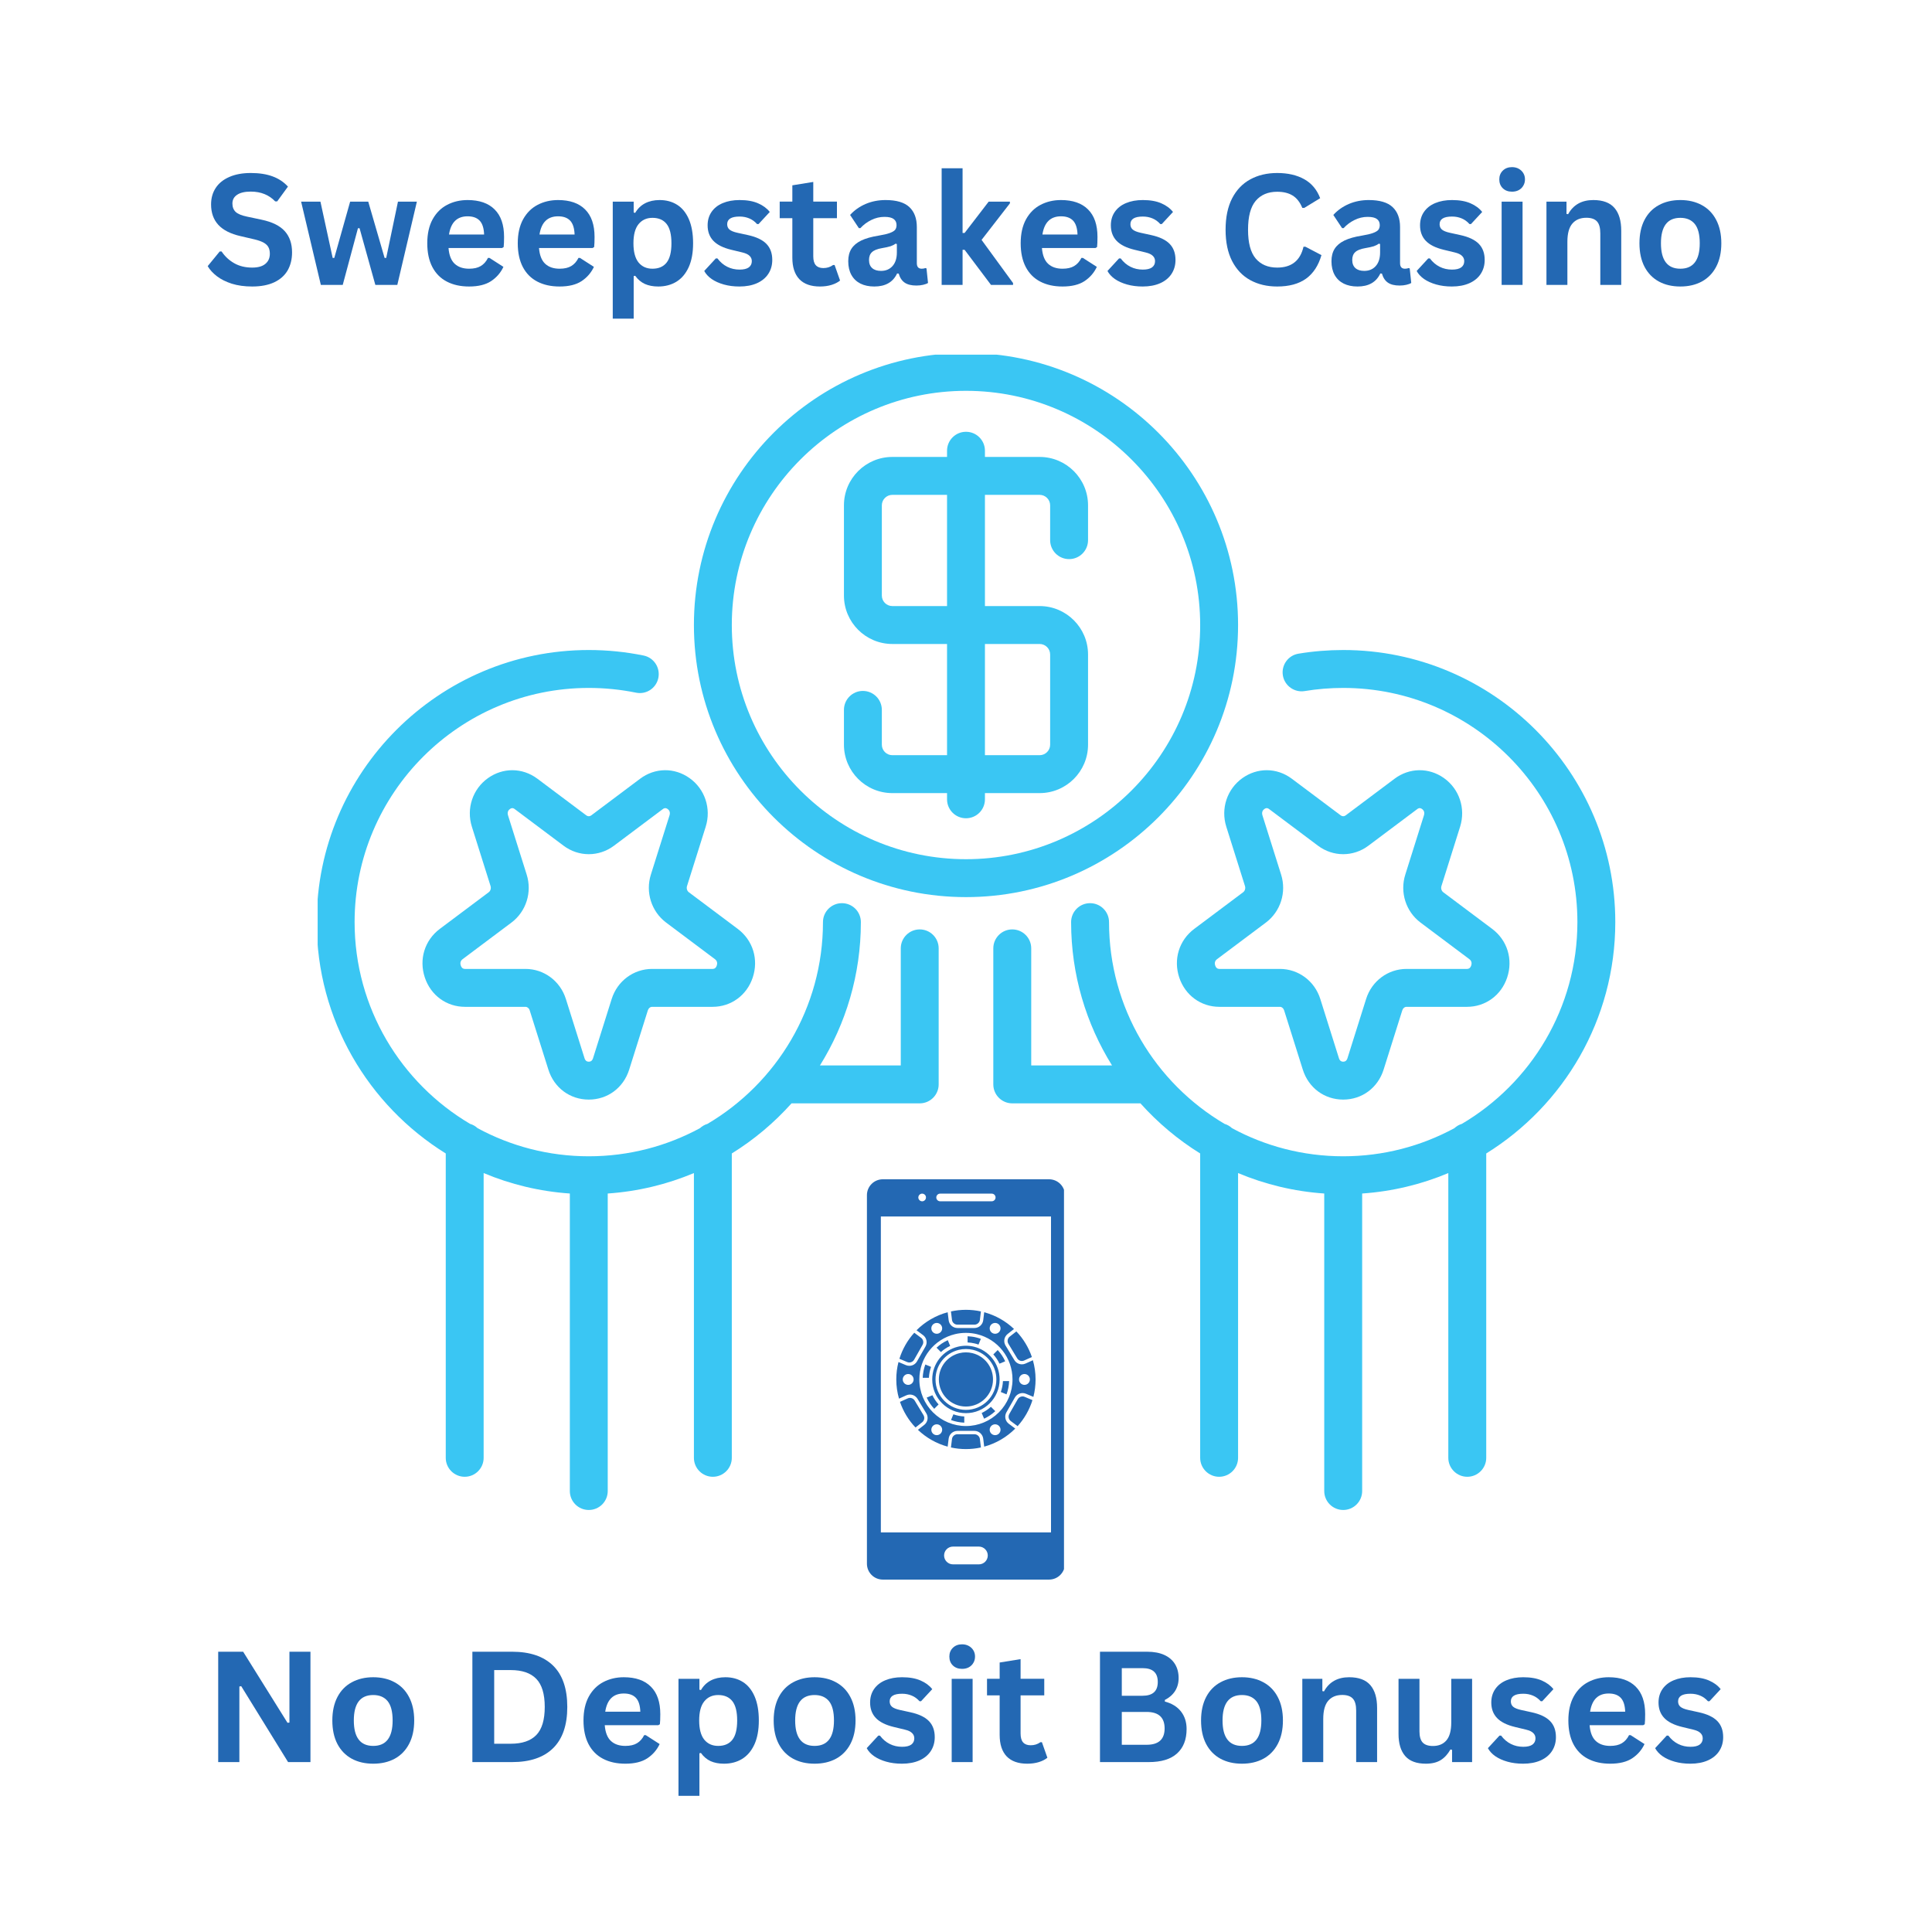 <?xml version="1.0" encoding="UTF-8"?> <svg xmlns="http://www.w3.org/2000/svg" xmlns:xlink="http://www.w3.org/1999/xlink" width="500" zoomAndPan="magnify" viewBox="0 0 375 375" height="500" preserveAspectRatio="xMidYMid meet" version="1.0"><defs><g></g><clipPath id="6e8fa3e743"><path d="M 134.285 68.836 L 240.711 68.836 L 240.711 174.34 L 134.285 174.34 Z M 134.285 68.836 " clip-rule="nonzero"></path></clipPath><clipPath id="8b2b8fadca"><path d="M 61.656 126 L 183 126 L 183 293.086 L 61.656 293.086 Z M 61.656 126 " clip-rule="nonzero"></path></clipPath><clipPath id="d4e0238fe2"><path d="M 192 126 L 313.656 126 L 313.656 293.086 L 192 293.086 Z M 192 126 " clip-rule="nonzero"></path></clipPath><clipPath id="ac36ff0313"><path d="M 168.27 228.898 L 206.52 228.898 L 206.52 306.598 L 168.27 306.598 Z M 168.27 228.898 " clip-rule="nonzero"></path></clipPath></defs><rect x="-37.5" width="450" fill="#ffffff" y="-37.5" height="450" fill-opacity="1"></rect><rect x="-37.5" width="450" fill="#ffffff" y="-37.5" height="450" fill-opacity="1"></rect><path fill="#3ac6f3" d="M 191.176 124.996 L 201.793 124.996 C 202.914 124.996 203.832 125.91 203.832 127.035 L 203.832 144.543 C 203.832 145.668 202.914 146.582 201.793 146.582 L 191.176 146.582 Z M 173.203 117.637 C 172.078 117.637 171.164 116.723 171.164 115.598 L 171.164 98.086 C 171.164 96.965 172.078 96.051 173.203 96.051 L 183.82 96.051 L 183.82 117.637 Z M 173.203 153.941 L 183.82 153.941 L 183.82 155.148 C 183.82 157.18 185.465 158.824 187.5 158.824 C 189.531 158.824 191.176 157.18 191.176 155.148 L 191.176 153.941 L 201.793 153.941 C 206.973 153.941 211.188 149.727 211.188 144.543 L 211.188 127.035 C 211.188 121.852 206.973 117.637 201.793 117.637 L 191.176 117.637 L 191.176 96.051 L 201.793 96.051 C 202.914 96.051 203.832 96.965 203.832 98.086 L 203.832 104.844 C 203.832 106.879 205.477 108.523 207.512 108.523 C 209.543 108.523 211.188 106.879 211.188 104.844 L 211.188 98.086 C 211.188 92.906 206.973 88.691 201.793 88.691 L 191.176 88.691 L 191.176 87.484 C 191.176 85.457 189.531 83.809 187.5 83.809 C 185.465 83.809 183.82 85.457 183.82 87.484 L 183.82 88.691 L 173.203 88.691 C 168.02 88.691 163.809 92.906 163.809 98.086 L 163.809 115.598 C 163.809 120.781 168.02 124.996 173.203 124.996 L 183.82 124.996 L 183.82 146.582 L 173.203 146.582 C 172.078 146.582 171.164 145.668 171.164 144.543 L 171.164 137.789 C 171.164 135.758 169.52 134.109 167.484 134.109 C 165.453 134.109 163.809 135.758 163.809 137.789 L 163.809 144.543 C 163.809 149.727 168.02 153.941 173.203 153.941 " fill-opacity="1" fill-rule="nonzero"></path><g clip-path="url(#6e8fa3e743)"><path fill="#3ac6f3" d="M 187.5 75.859 C 212.562 75.859 232.953 96.25 232.953 121.316 C 232.953 146.379 212.562 166.77 187.5 166.77 C 162.434 166.77 142.043 146.379 142.043 121.316 C 142.043 96.25 162.434 75.859 187.5 75.859 Z M 187.5 174.129 C 216.617 174.129 240.309 150.438 240.309 121.316 C 240.309 92.195 216.617 68.504 187.5 68.504 C 158.379 68.504 134.688 92.195 134.688 121.316 C 134.688 150.438 158.379 174.129 187.5 174.129 " fill-opacity="1" fill-rule="nonzero"></path></g><g clip-path="url(#8b2b8fadca)"><path fill="#3ac6f3" d="M 86.52 223.887 L 86.52 282.965 C 86.52 284.992 88.168 286.641 90.199 286.641 C 92.23 286.641 93.875 284.992 93.875 282.965 L 93.875 227.691 C 99.086 229.879 104.711 231.254 110.605 231.66 L 110.605 289.406 C 110.605 291.441 112.25 293.086 114.281 293.086 C 116.316 293.086 117.961 291.441 117.961 289.406 L 117.961 231.66 C 123.852 231.254 129.48 229.879 134.688 227.691 L 134.688 282.965 C 134.688 284.992 136.332 286.641 138.363 286.641 C 140.398 286.641 142.043 284.992 142.043 282.965 L 142.043 223.887 C 146.359 221.211 150.262 217.926 153.637 214.16 L 178.52 214.16 C 180.551 214.16 182.195 212.512 182.195 210.48 L 182.195 184.074 C 182.195 182.043 180.551 180.398 178.52 180.398 C 176.488 180.398 174.84 182.043 174.84 184.074 L 174.84 206.801 L 159.152 206.801 C 164.184 198.719 167.094 189.184 167.094 178.98 C 167.094 176.949 165.449 175.305 163.414 175.305 C 161.387 175.305 159.738 176.949 159.738 178.98 C 159.738 195.645 150.723 210.227 137.316 218.145 C 136.77 218.305 136.277 218.594 135.863 218.977 C 129.441 222.457 122.09 224.434 114.281 224.434 C 106.477 224.434 99.125 222.457 92.699 218.977 C 92.289 218.594 91.797 218.305 91.246 218.145 C 77.844 210.227 68.828 195.645 68.828 178.98 C 68.828 153.914 89.215 133.527 114.281 133.527 C 117.371 133.527 120.453 133.836 123.445 134.445 C 125.438 134.863 127.383 133.574 127.785 131.582 C 128.191 129.59 126.91 127.645 124.922 127.238 C 121.441 126.527 117.863 126.168 114.281 126.168 C 85.16 126.168 61.469 149.859 61.469 178.98 C 61.469 197.922 71.496 214.566 86.52 223.887 " fill-opacity="1" fill-rule="nonzero"></path></g><g clip-path="url(#d4e0238fe2)"><path fill="#3ac6f3" d="M 253.234 134.137 C 255.684 133.73 258.203 133.527 260.715 133.527 C 285.777 133.527 306.172 153.914 306.172 178.98 C 306.172 195.645 297.156 210.227 283.75 218.141 C 283.199 218.305 282.707 218.594 282.297 218.977 C 275.871 222.457 268.52 224.434 260.715 224.434 C 252.91 224.434 245.559 222.457 239.133 218.977 C 238.723 218.594 238.23 218.305 237.68 218.141 C 224.273 210.227 215.262 195.641 215.262 178.98 C 215.262 176.949 213.613 175.305 211.578 175.305 C 209.551 175.305 207.902 176.949 207.902 178.98 C 207.902 189.184 210.812 198.719 215.844 206.801 L 200.16 206.801 L 200.16 184.074 C 200.16 182.043 198.512 180.398 196.477 180.398 C 194.449 180.398 192.801 182.043 192.801 184.074 L 192.801 210.48 C 192.801 212.512 194.449 214.16 196.477 214.16 L 221.359 214.16 C 224.734 217.926 228.637 221.211 232.953 223.887 L 232.953 282.965 C 232.953 284.992 234.602 286.641 236.633 286.641 C 238.664 286.641 240.309 284.992 240.309 282.965 L 240.309 227.691 C 245.516 229.879 251.145 231.254 257.035 231.66 L 257.035 289.406 C 257.035 291.441 258.684 293.086 260.715 293.086 C 262.746 293.086 264.395 291.441 264.395 289.406 L 264.395 231.66 C 270.285 231.254 275.914 229.879 281.117 227.691 L 281.117 282.965 C 281.117 284.992 282.766 286.641 284.797 286.641 C 286.828 286.641 288.477 284.992 288.477 282.965 L 288.477 223.887 C 303.5 214.566 313.527 197.926 313.527 178.98 C 313.527 149.859 289.836 126.168 260.715 126.168 C 257.801 126.168 254.879 126.406 252.031 126.879 C 250.027 127.207 248.672 129.105 249.004 131.109 C 249.34 133.113 251.25 134.465 253.234 134.137 " fill-opacity="1" fill-rule="nonzero"></path></g><path fill="#3ac6f3" d="M 129.582 157.023 C 129.816 157.191 130.172 157.57 129.957 158.254 L 126.332 169.762 C 125.254 173.191 126.441 176.93 129.293 179.07 L 138.777 186.18 C 139.305 186.574 139.223 187.121 139.125 187.41 C 138.91 188.066 138.453 188.066 138.305 188.066 L 126.578 188.066 C 122.984 188.066 119.832 190.406 118.73 193.891 L 115.109 205.398 C 115.055 205.566 114.898 206.074 114.281 206.074 C 113.668 206.074 113.508 205.566 113.457 205.398 L 109.832 193.891 C 108.734 190.406 105.582 188.066 101.988 188.066 L 90.258 188.066 C 90.109 188.066 89.656 188.066 89.438 187.41 C 89.34 187.121 89.258 186.574 89.785 186.18 L 99.273 179.07 C 102.125 176.93 103.312 173.191 102.23 169.762 L 98.605 158.254 C 98.391 157.57 98.75 157.191 98.984 157.023 C 99.449 156.699 99.758 156.93 99.906 157.043 L 109.395 164.156 C 110.859 165.25 112.57 165.797 114.281 165.797 C 115.996 165.797 117.707 165.25 119.168 164.156 L 128.656 157.043 C 128.809 156.934 129.117 156.703 129.582 157.023 Z M 114.754 158.27 C 114.465 158.488 114.102 158.488 113.809 158.27 L 104.32 151.156 C 102.844 150.051 101.141 149.496 99.438 149.496 C 97.805 149.496 96.168 150.004 94.73 151.023 C 91.742 153.141 90.48 156.938 91.59 160.465 L 95.215 171.973 C 95.355 172.422 95.211 172.922 94.859 173.184 C 94.859 173.184 85.371 180.293 85.371 180.293 C 82.426 182.504 81.281 186.211 82.461 189.738 C 83.609 193.191 86.672 195.426 90.258 195.426 L 101.988 195.426 C 102.352 195.426 102.688 195.695 102.812 196.102 L 106.438 207.605 C 107.551 211.148 110.633 213.43 114.281 213.43 C 117.934 213.43 121.012 211.148 122.125 207.609 L 125.75 196.102 C 125.879 195.695 126.211 195.426 126.578 195.426 L 138.305 195.426 C 141.891 195.426 144.957 193.191 146.105 189.738 C 147.281 186.207 146.141 182.504 143.191 180.293 L 133.703 173.184 C 133.355 172.922 133.207 172.422 133.352 171.973 L 136.977 160.465 C 138.086 156.938 136.824 153.141 133.832 151.023 C 130.895 148.938 127.129 148.992 124.242 151.156 L 114.754 158.27 " fill-opacity="1" fill-rule="nonzero"></path><path fill="#3ac6f3" d="M 245.418 157.023 C 245.883 156.699 246.191 156.934 246.34 157.043 L 255.828 164.156 C 257.289 165.25 259.004 165.797 260.715 165.797 C 262.426 165.797 264.141 165.25 265.598 164.156 L 275.09 157.043 C 275.238 156.934 275.547 156.699 276.012 157.023 C 276.246 157.191 276.605 157.57 276.387 158.254 L 272.766 169.762 C 271.684 173.191 272.875 176.93 275.723 179.07 C 275.723 179.07 285.211 186.18 285.211 186.18 C 285.738 186.578 285.656 187.121 285.559 187.41 C 285.34 188.066 284.887 188.066 284.738 188.066 L 273.012 188.066 C 269.414 188.066 266.262 190.406 265.164 193.891 L 261.543 205.398 C 261.488 205.566 261.328 206.074 260.715 206.074 C 260.102 206.074 259.938 205.566 259.887 205.398 L 256.266 193.891 C 255.168 190.406 252.016 188.066 248.418 188.066 L 236.691 188.066 C 236.543 188.066 236.09 188.066 235.871 187.41 C 235.773 187.121 235.688 186.578 236.219 186.18 L 245.707 179.07 C 248.555 176.93 249.746 173.191 248.664 169.762 L 245.039 158.254 C 244.828 157.57 245.184 157.191 245.418 157.023 Z M 238.023 160.465 L 241.648 171.973 C 241.789 172.422 241.645 172.922 241.293 173.184 L 231.805 180.293 C 228.859 182.5 227.715 186.207 228.891 189.738 C 230.043 193.191 233.102 195.426 236.691 195.426 L 248.418 195.426 C 248.785 195.426 249.121 195.695 249.246 196.102 L 252.871 207.609 C 253.984 211.148 257.062 213.43 260.715 213.43 C 264.363 213.43 267.445 211.148 268.559 207.609 L 272.184 196.102 C 272.309 195.695 272.641 195.426 273.012 195.426 L 284.738 195.426 C 288.324 195.426 291.391 193.191 292.539 189.738 C 293.715 186.207 292.57 182.5 289.625 180.293 L 280.137 173.184 C 279.789 172.922 279.641 172.422 279.785 171.973 L 283.406 160.465 C 284.516 156.934 283.258 153.141 280.266 151.02 C 277.324 148.941 273.562 148.992 270.676 151.156 L 261.188 158.27 C 260.895 158.488 260.535 158.484 260.242 158.27 L 250.75 151.156 C 249.277 150.051 247.574 149.496 245.867 149.496 C 244.234 149.496 242.602 150.004 241.164 151.02 C 238.176 153.141 236.914 156.934 238.023 160.465 " fill-opacity="1" fill-rule="nonzero"></path><path fill="#2368b3" d="M 189.184 260.762 C 189.438 260.82 189.684 260.895 189.926 260.984 L 190.383 259.871 C 190.086 259.762 189.781 259.668 189.469 259.594 C 188.93 259.461 188.371 259.387 187.812 259.367 L 187.812 260.57 C 188.273 260.59 188.738 260.652 189.184 260.762 Z M 194 264.688 L 195.109 264.223 C 194.742 263.422 194.25 262.688 193.652 262.043 L 192.801 262.895 C 193.285 263.426 193.691 264.031 194 264.688 Z M 184.426 261.242 L 183.965 260.129 C 183.152 260.5 182.418 260.996 181.781 261.586 L 182.629 262.434 C 183.16 261.953 183.762 261.551 184.426 261.242 Z M 179.605 264.852 C 179.309 265.664 179.133 266.527 179.098 267.426 L 180.301 267.426 C 180.336 266.688 180.48 265.977 180.719 265.309 Z M 195.367 270.645 C 195.66 269.84 195.836 268.973 195.871 268.074 L 194.672 268.074 C 194.637 268.812 194.492 269.523 194.254 270.188 Z M 191.008 275.367 C 191.809 274.996 192.543 274.5 193.184 273.906 L 192.332 273.059 C 191.805 273.539 191.203 273.945 190.547 274.258 Z M 179.871 271.27 C 180.242 272.074 180.738 272.809 181.332 273.449 L 182.18 272.598 C 181.695 272.066 181.289 271.465 180.98 270.812 Z M 185.051 274.516 C 185.715 274.754 186.422 274.902 187.164 274.934 L 187.164 276.137 C 186.262 276.098 185.398 275.926 184.59 275.629 L 185.051 274.516 " fill-opacity="1" fill-rule="nonzero"></path><path fill="#2368b3" d="M 193.395 267.75 C 193.395 265.012 191.535 262.652 188.883 262.008 C 187.977 261.789 186.996 261.789 186.094 262.008 C 183.438 262.652 181.582 265.012 181.582 267.75 C 181.582 271.008 184.23 273.656 187.484 273.656 C 190.742 273.656 193.395 271.008 193.395 267.75 Z M 194.027 267.75 C 194.027 271.359 191.094 274.293 187.484 274.293 C 183.879 274.293 180.945 271.359 180.945 267.75 C 180.945 264.715 183 262.102 185.945 261.391 C 186.445 261.27 186.961 261.207 187.484 261.207 C 188.012 261.207 188.531 261.27 189.031 261.391 C 191.973 262.102 194.027 264.715 194.027 267.75 Z M 177.43 263.918 L 179.066 261.047 C 179.332 260.578 179.207 259.984 178.777 259.664 L 177.457 258.684 C 176.805 259.406 176.23 260.199 175.742 261.055 C 175.258 261.91 174.863 262.812 174.574 263.738 L 176.09 264.375 C 176.586 264.582 177.16 264.387 177.43 263.918 Z M 198.473 271.043 C 198.098 271.043 197.738 271.238 197.543 271.582 L 195.906 274.453 C 195.641 274.922 195.766 275.516 196.199 275.836 L 197.516 276.816 C 198.168 276.094 198.746 275.297 199.23 274.445 C 199.719 273.59 200.109 272.688 200.398 271.762 L 198.883 271.125 C 198.75 271.07 198.609 271.043 198.473 271.043 Z M 178.992 276.062 C 179.414 275.73 179.523 275.133 179.246 274.672 L 177.535 271.844 C 177.254 271.383 176.672 271.203 176.184 271.426 L 174.684 272.098 C 175 273.02 175.414 273.91 175.922 274.75 C 176.434 275.594 177.027 276.375 177.699 277.074 Z M 195.73 260.828 L 197.438 263.656 C 197.719 264.117 198.297 264.297 198.789 264.074 L 200.289 263.398 C 199.977 262.48 199.559 261.59 199.051 260.75 C 198.543 259.906 197.945 259.125 197.273 258.426 L 195.98 259.438 C 195.559 259.77 195.449 260.367 195.73 260.828 Z M 189.141 278.387 L 185.832 278.387 C 185.297 278.387 184.84 278.789 184.777 279.32 L 184.578 280.953 C 186.473 281.371 188.5 281.371 190.395 280.953 L 190.199 279.32 C 190.133 278.789 189.676 278.387 189.141 278.387 Z M 184.777 256.18 L 184.578 254.547 C 186.473 254.129 188.5 254.129 190.395 254.547 L 190.199 256.18 C 190.133 256.711 189.676 257.113 189.141 257.113 L 185.832 257.113 C 185.297 257.113 184.84 256.711 184.777 256.18 " fill-opacity="1" fill-rule="nonzero"></path><path fill="#2368b3" d="M 192.742 267.75 C 192.742 270.648 190.387 273.008 187.484 273.008 C 184.586 273.008 182.23 270.648 182.23 267.75 C 182.23 265.312 183.883 263.211 186.246 262.641 C 186.648 262.543 187.066 262.492 187.484 262.492 C 187.906 262.492 188.324 262.543 188.73 262.641 C 191.094 263.211 192.742 265.312 192.742 267.75 Z M 196.527 267.75 C 196.527 268.965 196.289 270.121 195.852 271.18 C 195.852 271.184 195.852 271.188 195.844 271.195 C 195.844 271.199 195.844 271.199 195.84 271.203 C 195.387 272.301 194.723 273.293 193.895 274.125 C 193.891 274.129 193.887 274.141 193.879 274.145 C 193.875 274.148 193.867 274.152 193.859 274.156 C 193.035 274.977 192.055 275.641 190.969 276.094 C 190.965 276.094 190.965 276.098 190.961 276.098 C 190.961 276.098 190.957 276.098 190.953 276.098 C 189.883 276.547 188.715 276.793 187.484 276.793 C 186.273 276.793 185.117 276.551 184.059 276.113 C 184.051 276.113 184.047 276.113 184.043 276.109 C 184.039 276.109 184.035 276.105 184.031 276.105 C 182.934 275.648 181.945 274.984 181.113 274.156 C 181.105 274.152 181.098 274.148 181.094 274.145 C 181.09 274.141 181.086 274.129 181.078 274.125 C 180.258 273.301 179.598 272.316 179.141 271.23 C 179.141 271.227 179.141 271.227 179.141 271.227 C 179.137 271.223 179.137 271.219 179.137 271.215 C 178.691 270.148 178.445 268.977 178.445 267.75 C 178.445 263.559 181.285 259.945 185.355 258.961 C 186.039 258.793 186.754 258.711 187.469 258.711 C 187.477 258.711 187.48 258.707 187.484 258.707 C 187.492 258.707 187.5 258.711 187.504 258.711 C 188.219 258.711 188.934 258.793 189.621 258.961 C 193.688 259.945 196.527 263.559 196.527 267.75 Z M 193.152 256.781 C 193.734 256.781 194.203 257.254 194.203 257.832 C 194.203 258.414 193.734 258.883 193.152 258.883 C 192.57 258.883 192.098 258.414 192.098 257.832 C 192.098 257.254 192.57 256.781 193.152 256.781 Z M 193.152 278.562 C 192.57 278.562 192.098 278.094 192.098 277.512 C 192.098 276.934 192.57 276.457 193.152 276.457 C 193.734 276.457 194.203 276.934 194.203 277.512 C 194.203 278.094 193.734 278.562 193.152 278.562 Z M 181.82 278.562 C 181.242 278.562 180.77 278.094 180.77 277.512 C 180.77 276.934 181.242 276.457 181.82 276.457 C 182.402 276.457 182.875 276.934 182.875 277.512 C 182.875 278.094 182.402 278.562 181.82 278.562 Z M 181.82 256.781 C 182.402 256.781 182.875 257.254 182.875 257.832 C 182.875 258.414 182.402 258.883 181.82 258.883 C 181.242 258.883 180.77 258.414 180.77 257.832 C 180.77 257.254 181.242 256.781 181.82 256.781 Z M 198.848 266.695 C 199.426 266.695 199.898 267.168 199.898 267.75 C 199.898 268.328 199.426 268.805 198.848 268.805 C 198.266 268.805 197.793 268.328 197.793 267.75 C 197.793 267.168 198.266 266.695 198.848 266.695 Z M 176.277 268.805 C 175.699 268.805 175.223 268.328 175.223 267.75 C 175.223 267.168 175.699 266.695 176.277 266.695 C 176.859 266.695 177.332 267.168 177.332 267.75 C 177.332 268.328 176.859 268.805 176.277 268.805 Z M 189.141 257.766 L 185.832 257.766 C 184.969 257.766 184.238 257.117 184.133 256.258 L 183.941 254.703 C 181.594 255.34 179.527 256.566 177.898 258.203 L 179.164 259.145 C 179.859 259.66 180.059 260.613 179.629 261.371 L 177.992 264.238 C 177.68 264.789 177.102 265.105 176.504 265.105 C 176.281 265.105 176.055 265.062 175.84 264.973 L 174.395 264.367 C 174.113 265.449 173.969 266.586 173.969 267.75 C 173.969 269.043 174.156 270.289 174.496 271.473 L 175.918 270.832 C 176.707 270.477 177.641 270.77 178.09 271.508 L 179.801 274.336 C 180.25 275.078 180.074 276.039 179.395 276.574 L 178.168 277.531 C 179.773 279.059 181.746 280.195 183.941 280.793 L 184.133 279.242 C 184.238 278.383 184.969 277.734 185.832 277.734 L 189.141 277.734 C 190.004 277.734 190.734 278.383 190.844 279.242 L 191.031 280.793 C 193.344 280.164 195.414 278.938 197.059 277.285 L 195.809 276.355 C 195.117 275.84 194.914 274.883 195.344 274.129 L 196.98 271.262 C 197.41 270.508 198.336 270.191 199.133 270.527 L 200.578 271.133 C 200.855 270.051 201.004 268.918 201.004 267.75 C 201.004 266.461 200.82 265.211 200.484 264.02 L 199.055 264.664 C 198.828 264.77 198.59 264.816 198.355 264.816 C 197.77 264.816 197.203 264.52 196.887 263.992 L 195.172 261.164 C 194.723 260.422 194.898 259.461 195.582 258.926 L 196.82 257.953 C 195.23 256.441 193.262 255.309 191.031 254.703 L 190.844 256.258 C 190.734 257.117 190.004 257.766 189.141 257.766 " fill-opacity="1" fill-rule="nonzero"></path><g clip-path="url(#ac36ff0313)"><path fill="#2368b3" d="M 204 297.445 L 170.973 297.445 L 170.973 236.117 L 204 236.117 Z M 190 303.641 L 184.973 303.641 C 184.02 303.641 183.246 302.867 183.246 301.918 C 183.246 300.965 184.02 300.191 184.973 300.191 L 190 300.191 C 190.953 300.191 191.727 300.965 191.727 301.918 C 191.727 302.867 190.953 303.641 190 303.641 Z M 178.305 232.141 C 178.344 232.051 178.395 231.969 178.469 231.902 C 178.496 231.863 178.543 231.836 178.578 231.809 C 178.617 231.785 178.664 231.762 178.707 231.742 C 178.75 231.727 178.801 231.711 178.848 231.695 C 179.094 231.652 179.344 231.73 179.516 231.902 C 179.582 231.969 179.641 232.051 179.68 232.141 C 179.715 232.238 179.73 232.324 179.73 232.43 C 179.73 232.625 179.656 232.816 179.516 232.949 C 179.379 233.09 179.188 233.172 178.996 233.172 C 178.941 233.172 178.891 233.164 178.848 233.156 C 178.801 233.145 178.75 233.129 178.707 233.113 C 178.664 233.09 178.617 233.07 178.578 233.047 C 178.543 233.016 178.496 232.988 178.469 232.949 C 178.328 232.816 178.246 232.625 178.246 232.43 C 178.246 232.324 178.27 232.238 178.305 232.141 Z M 182.477 231.684 L 192.496 231.684 C 192.906 231.684 193.238 232.016 193.238 232.426 C 193.238 232.836 192.906 233.168 192.496 233.168 L 182.477 233.168 C 182.07 233.168 181.734 232.836 181.734 232.426 C 181.734 232.016 182.07 231.684 182.477 231.684 Z M 203.621 228.898 L 171.352 228.898 C 169.648 228.898 168.27 230.281 168.27 231.984 L 168.27 303.516 C 168.27 305.219 169.648 306.598 171.352 306.598 L 203.621 306.598 C 205.324 306.598 206.703 305.219 206.703 303.516 L 206.703 231.984 C 206.703 230.281 205.324 228.898 203.621 228.898 " fill-opacity="1" fill-rule="nonzero"></path></g><g fill="#2368b3" fill-opacity="1"><g transform="translate(39.454, 55.298)"><g><path d="M 9.5 0.312 C 8.008 0.312 6.688 0.129 5.531 -0.234 C 4.375 -0.609 3.41 -1.094 2.641 -1.688 C 1.867 -2.281 1.273 -2.93 0.859 -3.641 L 3.188 -6.484 L 3.562 -6.484 C 4.207 -5.523 5.023 -4.766 6.016 -4.203 C 7.004 -3.641 8.164 -3.359 9.5 -3.359 C 10.625 -3.359 11.473 -3.598 12.047 -4.078 C 12.629 -4.555 12.922 -5.211 12.922 -6.047 C 12.922 -6.555 12.828 -6.984 12.641 -7.328 C 12.453 -7.672 12.145 -7.961 11.719 -8.203 C 11.289 -8.441 10.707 -8.648 9.969 -8.828 L 7.219 -9.469 C 5.301 -9.906 3.867 -10.633 2.922 -11.656 C 1.984 -12.676 1.516 -14 1.516 -15.625 C 1.516 -16.844 1.816 -17.91 2.422 -18.828 C 3.023 -19.742 3.906 -20.453 5.062 -20.953 C 6.219 -21.461 7.602 -21.719 9.219 -21.719 C 10.863 -21.719 12.273 -21.5 13.453 -21.062 C 14.629 -20.633 15.625 -19.973 16.438 -19.078 L 14.344 -16.203 L 13.969 -16.203 C 13.363 -16.836 12.672 -17.312 11.891 -17.625 C 11.109 -17.945 10.219 -18.109 9.219 -18.109 C 8.051 -18.109 7.164 -17.898 6.562 -17.484 C 5.957 -17.078 5.656 -16.516 5.656 -15.797 C 5.656 -15.117 5.863 -14.578 6.281 -14.172 C 6.707 -13.773 7.445 -13.469 8.5 -13.25 L 11.312 -12.656 C 13.383 -12.219 14.891 -11.473 15.828 -10.422 C 16.766 -9.367 17.234 -8 17.234 -6.312 C 17.234 -4.977 16.945 -3.812 16.375 -2.812 C 15.801 -1.82 14.93 -1.051 13.766 -0.5 C 12.609 0.039 11.188 0.312 9.5 0.312 Z M 9.5 0.312 "></path></g></g><g transform="translate(57.853, 55.298)"><g><path d="M 8.672 0 L 4.422 0 L 0.594 -16.156 L 4.344 -16.156 L 6.719 -5.234 L 7.031 -5.234 L 10.109 -16.156 L 13.625 -16.156 L 16.797 -5.234 L 17.109 -5.234 L 19.391 -16.156 L 23.062 -16.156 L 19.266 0 L 15 0 L 11.938 -11 L 11.625 -11 Z M 8.672 0 "></path></g></g><g transform="translate(81.48, 55.298)"><g><path d="M 15.969 -7.156 L 5.578 -7.156 C 5.691 -5.75 6.094 -4.727 6.781 -4.094 C 7.469 -3.457 8.398 -3.141 9.578 -3.141 C 10.504 -3.141 11.254 -3.312 11.828 -3.656 C 12.41 -4 12.879 -4.523 13.234 -5.234 L 13.531 -5.234 L 16.234 -3.5 C 15.703 -2.363 14.906 -1.441 13.844 -0.734 C 12.781 -0.035 11.359 0.312 9.578 0.312 C 7.91 0.312 6.469 -0.004 5.25 -0.641 C 4.031 -1.273 3.094 -2.219 2.438 -3.469 C 1.781 -4.727 1.453 -6.266 1.453 -8.078 C 1.453 -9.91 1.797 -11.457 2.484 -12.719 C 3.18 -13.977 4.117 -14.914 5.297 -15.531 C 6.484 -16.156 7.812 -16.469 9.281 -16.469 C 11.57 -16.469 13.32 -15.859 14.531 -14.641 C 15.75 -13.43 16.359 -11.656 16.359 -9.312 C 16.359 -8.469 16.332 -7.812 16.281 -7.344 Z M 12.484 -9.781 C 12.441 -11.008 12.156 -11.906 11.625 -12.469 C 11.094 -13.031 10.312 -13.312 9.281 -13.312 C 7.238 -13.312 6.035 -12.133 5.672 -9.781 Z M 12.484 -9.781 "></path></g></g><g transform="translate(99.044, 55.298)"><g><path d="M 15.969 -7.156 L 5.578 -7.156 C 5.691 -5.75 6.094 -4.727 6.781 -4.094 C 7.469 -3.457 8.398 -3.141 9.578 -3.141 C 10.504 -3.141 11.254 -3.312 11.828 -3.656 C 12.41 -4 12.879 -4.523 13.234 -5.234 L 13.531 -5.234 L 16.234 -3.5 C 15.703 -2.363 14.906 -1.441 13.844 -0.734 C 12.781 -0.035 11.359 0.312 9.578 0.312 C 7.91 0.312 6.469 -0.004 5.25 -0.641 C 4.031 -1.273 3.094 -2.219 2.438 -3.469 C 1.781 -4.727 1.453 -6.266 1.453 -8.078 C 1.453 -9.91 1.797 -11.457 2.484 -12.719 C 3.18 -13.977 4.117 -14.914 5.297 -15.531 C 6.484 -16.156 7.812 -16.469 9.281 -16.469 C 11.57 -16.469 13.32 -15.859 14.531 -14.641 C 15.75 -13.43 16.359 -11.656 16.359 -9.312 C 16.359 -8.469 16.332 -7.812 16.281 -7.344 Z M 12.484 -9.781 C 12.441 -11.008 12.156 -11.906 11.625 -12.469 C 11.094 -13.031 10.312 -13.312 9.281 -13.312 C 7.238 -13.312 6.035 -12.133 5.672 -9.781 Z M 12.484 -9.781 "></path></g></g><g transform="translate(116.607, 55.298)"><g><path d="M 2.328 6.547 L 2.328 -16.156 L 6.391 -16.156 L 6.391 -14.047 L 6.688 -13.984 C 7.164 -14.805 7.805 -15.426 8.609 -15.844 C 9.41 -16.258 10.348 -16.469 11.422 -16.469 C 12.723 -16.469 13.859 -16.16 14.828 -15.547 C 15.805 -14.93 16.566 -13.992 17.109 -12.734 C 17.648 -11.484 17.922 -9.93 17.922 -8.078 C 17.922 -6.223 17.633 -4.672 17.062 -3.422 C 16.488 -2.172 15.691 -1.234 14.672 -0.609 C 13.66 0.004 12.488 0.312 11.156 0.312 C 10.156 0.312 9.285 0.145 8.547 -0.188 C 7.816 -0.531 7.195 -1.055 6.688 -1.766 L 6.391 -1.719 L 6.391 6.547 Z M 10.031 -3.141 C 11.238 -3.141 12.156 -3.535 12.781 -4.328 C 13.406 -5.117 13.719 -6.367 13.719 -8.078 C 13.719 -9.785 13.406 -11.035 12.781 -11.828 C 12.156 -12.617 11.238 -13.016 10.031 -13.016 C 8.895 -13.016 7.992 -12.602 7.328 -11.781 C 6.672 -10.969 6.344 -9.734 6.344 -8.078 C 6.344 -6.422 6.672 -5.18 7.328 -4.359 C 7.992 -3.547 8.895 -3.141 10.031 -3.141 Z M 10.031 -3.141 "></path></g></g><g transform="translate(135.958, 55.298)"><g><path d="M 7.562 0.312 C 6.457 0.312 5.445 0.18 4.531 -0.078 C 3.613 -0.336 2.828 -0.691 2.172 -1.141 C 1.523 -1.598 1.047 -2.117 0.734 -2.703 L 2.984 -5.141 L 3.297 -5.141 C 3.836 -4.422 4.473 -3.879 5.203 -3.516 C 5.93 -3.148 6.727 -2.969 7.594 -2.969 C 8.383 -2.969 8.977 -3.109 9.375 -3.391 C 9.77 -3.68 9.969 -4.086 9.969 -4.609 C 9.969 -5.023 9.82 -5.367 9.531 -5.641 C 9.25 -5.922 8.785 -6.141 8.141 -6.297 L 6 -6.812 C 4.406 -7.195 3.238 -7.781 2.5 -8.562 C 1.758 -9.344 1.391 -10.344 1.391 -11.562 C 1.391 -12.562 1.645 -13.43 2.156 -14.172 C 2.676 -14.922 3.398 -15.488 4.328 -15.875 C 5.266 -16.27 6.352 -16.469 7.594 -16.469 C 9.039 -16.469 10.242 -16.254 11.203 -15.828 C 12.16 -15.41 12.91 -14.852 13.453 -14.156 L 11.281 -11.812 L 10.984 -11.812 C 10.535 -12.312 10.031 -12.676 9.469 -12.906 C 8.906 -13.145 8.281 -13.266 7.594 -13.266 C 5.988 -13.266 5.188 -12.77 5.188 -11.781 C 5.188 -11.352 5.332 -11.008 5.625 -10.75 C 5.926 -10.488 6.453 -10.273 7.203 -10.109 L 9.203 -9.672 C 10.836 -9.316 12.035 -8.75 12.797 -7.969 C 13.555 -7.195 13.938 -6.156 13.938 -4.844 C 13.938 -3.82 13.68 -2.922 13.172 -2.141 C 12.66 -1.359 11.926 -0.754 10.969 -0.328 C 10.008 0.098 8.875 0.312 7.562 0.312 Z M 7.562 0.312 "></path></g></g><g transform="translate(150.855, 55.298)"><g><path d="M 11.141 -3.859 L 12.203 -0.844 C 11.766 -0.488 11.211 -0.207 10.547 0 C 9.879 0.207 9.129 0.312 8.297 0.312 C 6.547 0.312 5.211 -0.16 4.297 -1.109 C 3.391 -2.066 2.938 -3.457 2.938 -5.281 L 2.938 -12.953 L 0.484 -12.953 L 0.484 -16.172 L 2.938 -16.172 L 2.938 -19.328 L 7 -19.984 L 7 -16.172 L 11.594 -16.172 L 11.594 -12.953 L 7 -12.953 L 7 -5.562 C 7 -4.758 7.164 -4.176 7.5 -3.812 C 7.832 -3.445 8.316 -3.266 8.953 -3.266 C 9.672 -3.266 10.301 -3.461 10.844 -3.859 Z M 11.141 -3.859 "></path></g></g><g transform="translate(163.409, 55.298)"><g><path d="M 6.297 0.312 C 5.266 0.312 4.367 0.125 3.609 -0.25 C 2.848 -0.633 2.258 -1.195 1.844 -1.938 C 1.438 -2.676 1.234 -3.562 1.234 -4.594 C 1.234 -5.551 1.438 -6.352 1.844 -7 C 2.258 -7.656 2.895 -8.191 3.75 -8.609 C 4.613 -9.023 5.738 -9.344 7.125 -9.562 C 8.082 -9.719 8.812 -9.891 9.312 -10.078 C 9.82 -10.266 10.164 -10.473 10.344 -10.703 C 10.52 -10.941 10.609 -11.242 10.609 -11.609 C 10.609 -12.117 10.426 -12.508 10.062 -12.781 C 9.695 -13.062 9.098 -13.203 8.266 -13.203 C 7.367 -13.203 6.516 -13 5.703 -12.594 C 4.891 -12.195 4.188 -11.672 3.594 -11.016 L 3.297 -11.016 L 1.594 -13.578 C 2.414 -14.484 3.414 -15.191 4.594 -15.703 C 5.781 -16.211 7.07 -16.469 8.469 -16.469 C 10.602 -16.469 12.148 -16.008 13.109 -15.094 C 14.066 -14.188 14.547 -12.898 14.547 -11.234 L 14.547 -4.219 C 14.547 -3.5 14.863 -3.141 15.5 -3.141 C 15.738 -3.141 15.977 -3.18 16.219 -3.266 L 16.422 -3.203 L 16.719 -0.375 C 16.488 -0.227 16.172 -0.109 15.766 -0.016 C 15.367 0.078 14.93 0.125 14.453 0.125 C 13.492 0.125 12.738 -0.062 12.188 -0.438 C 11.645 -0.812 11.258 -1.395 11.031 -2.188 L 10.719 -2.219 C 9.926 -0.531 8.453 0.312 6.297 0.312 Z M 7.594 -2.719 C 8.531 -2.719 9.273 -3.031 9.828 -3.656 C 10.391 -4.289 10.672 -5.172 10.672 -6.297 L 10.672 -7.938 L 10.406 -8 C 10.156 -7.801 9.832 -7.633 9.438 -7.5 C 9.039 -7.375 8.473 -7.25 7.734 -7.125 C 6.859 -6.977 6.227 -6.723 5.844 -6.359 C 5.457 -6.004 5.266 -5.5 5.266 -4.844 C 5.266 -4.156 5.469 -3.629 5.875 -3.266 C 6.281 -2.898 6.852 -2.719 7.594 -2.719 Z M 7.594 -2.719 "></path></g></g><g transform="translate(180.445, 55.298)"><g><path d="M 2.328 0 L 2.328 -22.641 L 6.391 -22.641 L 6.391 -10.078 L 6.781 -10.078 L 11.453 -16.156 L 15.578 -16.156 L 15.578 -15.828 L 10.078 -8.734 L 16.188 -0.359 L 16.188 0 L 11.906 0 L 6.781 -6.812 L 6.391 -6.812 L 6.391 0 Z M 2.328 0 "></path></g></g><g transform="translate(196.661, 55.298)"><g><path d="M 15.969 -7.156 L 5.578 -7.156 C 5.691 -5.75 6.094 -4.727 6.781 -4.094 C 7.469 -3.457 8.398 -3.141 9.578 -3.141 C 10.504 -3.141 11.254 -3.312 11.828 -3.656 C 12.41 -4 12.879 -4.523 13.234 -5.234 L 13.531 -5.234 L 16.234 -3.5 C 15.703 -2.363 14.906 -1.441 13.844 -0.734 C 12.781 -0.035 11.359 0.312 9.578 0.312 C 7.91 0.312 6.469 -0.004 5.25 -0.641 C 4.031 -1.273 3.094 -2.219 2.438 -3.469 C 1.781 -4.727 1.453 -6.266 1.453 -8.078 C 1.453 -9.91 1.797 -11.457 2.484 -12.719 C 3.18 -13.977 4.117 -14.914 5.297 -15.531 C 6.484 -16.156 7.812 -16.469 9.281 -16.469 C 11.57 -16.469 13.32 -15.859 14.531 -14.641 C 15.75 -13.43 16.359 -11.656 16.359 -9.312 C 16.359 -8.469 16.332 -7.812 16.281 -7.344 Z M 12.484 -9.781 C 12.441 -11.008 12.156 -11.906 11.625 -12.469 C 11.094 -13.031 10.312 -13.312 9.281 -13.312 C 7.238 -13.312 6.035 -12.133 5.672 -9.781 Z M 12.484 -9.781 "></path></g></g><g transform="translate(214.225, 55.298)"><g><path d="M 7.562 0.312 C 6.457 0.312 5.445 0.18 4.531 -0.078 C 3.613 -0.336 2.828 -0.691 2.172 -1.141 C 1.523 -1.598 1.047 -2.117 0.734 -2.703 L 2.984 -5.141 L 3.297 -5.141 C 3.836 -4.422 4.473 -3.879 5.203 -3.516 C 5.93 -3.148 6.727 -2.969 7.594 -2.969 C 8.383 -2.969 8.977 -3.109 9.375 -3.391 C 9.77 -3.68 9.969 -4.086 9.969 -4.609 C 9.969 -5.023 9.82 -5.367 9.531 -5.641 C 9.25 -5.922 8.785 -6.141 8.141 -6.297 L 6 -6.812 C 4.406 -7.195 3.238 -7.781 2.5 -8.562 C 1.758 -9.344 1.391 -10.344 1.391 -11.562 C 1.391 -12.562 1.645 -13.43 2.156 -14.172 C 2.676 -14.922 3.398 -15.488 4.328 -15.875 C 5.266 -16.27 6.352 -16.469 7.594 -16.469 C 9.039 -16.469 10.242 -16.254 11.203 -15.828 C 12.16 -15.41 12.91 -14.852 13.453 -14.156 L 11.281 -11.812 L 10.984 -11.812 C 10.535 -12.312 10.031 -12.676 9.469 -12.906 C 8.906 -13.145 8.281 -13.266 7.594 -13.266 C 5.988 -13.266 5.188 -12.77 5.188 -11.781 C 5.188 -11.352 5.332 -11.008 5.625 -10.75 C 5.926 -10.488 6.453 -10.273 7.203 -10.109 L 9.203 -9.672 C 10.836 -9.316 12.035 -8.75 12.797 -7.969 C 13.555 -7.195 13.938 -6.156 13.938 -4.844 C 13.938 -3.82 13.68 -2.922 13.172 -2.141 C 12.66 -1.359 11.926 -0.754 10.969 -0.328 C 10.008 0.098 8.875 0.312 7.562 0.312 Z M 7.562 0.312 "></path></g></g><g transform="translate(229.122, 55.298)"><g></g></g><g transform="translate(236.197, 55.298)"><g><path d="M 11.703 0.312 C 9.734 0.312 7.992 -0.098 6.484 -0.922 C 4.984 -1.742 3.805 -2.977 2.953 -4.625 C 2.109 -6.27 1.688 -8.297 1.688 -10.703 C 1.688 -13.117 2.109 -15.148 2.953 -16.797 C 3.805 -18.441 4.984 -19.672 6.484 -20.484 C 7.992 -21.305 9.734 -21.719 11.703 -21.719 C 13.766 -21.719 15.516 -21.316 16.953 -20.516 C 18.391 -19.711 19.422 -18.484 20.047 -16.828 L 16.953 -14.938 L 16.578 -14.953 C 16.117 -16.066 15.492 -16.863 14.703 -17.344 C 13.922 -17.832 12.922 -18.078 11.703 -18.078 C 9.922 -18.078 8.531 -17.488 7.531 -16.312 C 6.539 -15.133 6.047 -13.266 6.047 -10.703 C 6.047 -8.16 6.539 -6.301 7.531 -5.125 C 8.531 -3.945 9.922 -3.359 11.703 -3.359 C 14.484 -3.359 16.188 -4.707 16.812 -7.406 L 17.188 -7.406 L 20.297 -5.781 C 19.711 -3.75 18.711 -2.223 17.297 -1.203 C 15.879 -0.191 14.016 0.312 11.703 0.312 Z M 11.703 0.312 "></path></g></g><g transform="translate(257.203, 55.298)"><g><path d="M 6.297 0.312 C 5.266 0.312 4.367 0.125 3.609 -0.25 C 2.848 -0.633 2.258 -1.195 1.844 -1.938 C 1.438 -2.676 1.234 -3.562 1.234 -4.594 C 1.234 -5.551 1.438 -6.352 1.844 -7 C 2.258 -7.656 2.895 -8.191 3.75 -8.609 C 4.613 -9.023 5.738 -9.344 7.125 -9.562 C 8.082 -9.719 8.812 -9.891 9.312 -10.078 C 9.82 -10.266 10.164 -10.473 10.344 -10.703 C 10.52 -10.941 10.609 -11.242 10.609 -11.609 C 10.609 -12.117 10.426 -12.508 10.062 -12.781 C 9.695 -13.062 9.098 -13.203 8.266 -13.203 C 7.367 -13.203 6.516 -13 5.703 -12.594 C 4.891 -12.195 4.188 -11.672 3.594 -11.016 L 3.297 -11.016 L 1.594 -13.578 C 2.414 -14.484 3.414 -15.191 4.594 -15.703 C 5.781 -16.211 7.07 -16.469 8.469 -16.469 C 10.602 -16.469 12.148 -16.008 13.109 -15.094 C 14.066 -14.188 14.547 -12.898 14.547 -11.234 L 14.547 -4.219 C 14.547 -3.5 14.863 -3.141 15.5 -3.141 C 15.738 -3.141 15.977 -3.18 16.219 -3.266 L 16.422 -3.203 L 16.719 -0.375 C 16.488 -0.227 16.172 -0.109 15.766 -0.016 C 15.367 0.078 14.93 0.125 14.453 0.125 C 13.492 0.125 12.738 -0.062 12.188 -0.438 C 11.645 -0.812 11.258 -1.395 11.031 -2.188 L 10.719 -2.219 C 9.926 -0.531 8.453 0.312 6.297 0.312 Z M 7.594 -2.719 C 8.531 -2.719 9.273 -3.031 9.828 -3.656 C 10.391 -4.289 10.672 -5.172 10.672 -6.297 L 10.672 -7.938 L 10.406 -8 C 10.156 -7.801 9.832 -7.633 9.438 -7.5 C 9.039 -7.375 8.473 -7.25 7.734 -7.125 C 6.859 -6.977 6.227 -6.723 5.844 -6.359 C 5.457 -6.004 5.266 -5.5 5.266 -4.844 C 5.266 -4.156 5.469 -3.629 5.875 -3.266 C 6.281 -2.898 6.852 -2.719 7.594 -2.719 Z M 7.594 -2.719 "></path></g></g><g transform="translate(274.239, 55.298)"><g><path d="M 7.562 0.312 C 6.457 0.312 5.445 0.18 4.531 -0.078 C 3.613 -0.336 2.828 -0.691 2.172 -1.141 C 1.523 -1.598 1.047 -2.117 0.734 -2.703 L 2.984 -5.141 L 3.297 -5.141 C 3.836 -4.422 4.473 -3.879 5.203 -3.516 C 5.93 -3.148 6.727 -2.969 7.594 -2.969 C 8.383 -2.969 8.977 -3.109 9.375 -3.391 C 9.77 -3.68 9.969 -4.086 9.969 -4.609 C 9.969 -5.023 9.82 -5.367 9.531 -5.641 C 9.25 -5.922 8.785 -6.141 8.141 -6.297 L 6 -6.812 C 4.406 -7.195 3.238 -7.781 2.5 -8.562 C 1.758 -9.344 1.391 -10.344 1.391 -11.562 C 1.391 -12.562 1.645 -13.43 2.156 -14.172 C 2.676 -14.922 3.398 -15.488 4.328 -15.875 C 5.266 -16.27 6.352 -16.469 7.594 -16.469 C 9.039 -16.469 10.242 -16.254 11.203 -15.828 C 12.16 -15.41 12.91 -14.852 13.453 -14.156 L 11.281 -11.812 L 10.984 -11.812 C 10.535 -12.312 10.031 -12.676 9.469 -12.906 C 8.906 -13.145 8.281 -13.266 7.594 -13.266 C 5.988 -13.266 5.188 -12.77 5.188 -11.781 C 5.188 -11.352 5.332 -11.008 5.625 -10.75 C 5.926 -10.488 6.453 -10.273 7.203 -10.109 L 9.203 -9.672 C 10.836 -9.316 12.035 -8.75 12.797 -7.969 C 13.555 -7.195 13.938 -6.156 13.938 -4.844 C 13.938 -3.82 13.68 -2.922 13.172 -2.141 C 12.66 -1.359 11.926 -0.754 10.969 -0.328 C 10.008 0.098 8.875 0.312 7.562 0.312 Z M 7.562 0.312 "></path></g></g><g transform="translate(289.137, 55.298)"><g><path d="M 4.344 -18.094 C 3.613 -18.094 3.02 -18.312 2.562 -18.75 C 2.102 -19.195 1.875 -19.773 1.875 -20.484 C 1.875 -21.172 2.102 -21.738 2.562 -22.188 C 3.02 -22.633 3.613 -22.859 4.344 -22.859 C 4.832 -22.859 5.266 -22.754 5.641 -22.547 C 6.023 -22.336 6.32 -22.055 6.531 -21.703 C 6.75 -21.348 6.859 -20.941 6.859 -20.484 C 6.859 -20.023 6.75 -19.613 6.531 -19.25 C 6.32 -18.883 6.023 -18.598 5.641 -18.391 C 5.266 -18.191 4.832 -18.094 4.344 -18.094 Z M 2.328 0 L 2.328 -16.156 L 6.391 -16.156 L 6.391 0 Z M 2.328 0 "></path></g></g><g transform="translate(297.838, 55.298)"><g><path d="M 2.328 0 L 2.328 -16.156 L 6.219 -16.156 L 6.219 -13.781 L 6.531 -13.719 C 7.539 -15.551 9.172 -16.469 11.422 -16.469 C 13.285 -16.469 14.656 -15.957 15.531 -14.938 C 16.406 -13.926 16.844 -12.445 16.844 -10.5 L 16.844 0 L 12.781 0 L 12.781 -10 C 12.781 -11.07 12.566 -11.844 12.141 -12.312 C 11.711 -12.789 11.023 -13.031 10.078 -13.031 C 8.91 -13.031 8.004 -12.656 7.359 -11.906 C 6.711 -11.156 6.391 -9.973 6.391 -8.359 L 6.391 0 Z M 2.328 0 "></path></g></g><g transform="translate(316.764, 55.298)"><g><path d="M 9.391 0.312 C 7.805 0.312 6.414 -0.008 5.219 -0.656 C 4.02 -1.312 3.094 -2.266 2.438 -3.516 C 1.781 -4.773 1.453 -6.297 1.453 -8.078 C 1.453 -9.848 1.781 -11.363 2.438 -12.625 C 3.094 -13.883 4.02 -14.836 5.219 -15.484 C 6.414 -16.141 7.805 -16.469 9.391 -16.469 C 10.973 -16.469 12.363 -16.141 13.562 -15.484 C 14.758 -14.836 15.688 -13.883 16.344 -12.625 C 17.008 -11.363 17.344 -9.848 17.344 -8.078 C 17.344 -6.297 17.008 -4.773 16.344 -3.516 C 15.688 -2.266 14.758 -1.312 13.562 -0.656 C 12.363 -0.008 10.973 0.312 9.391 0.312 Z M 9.391 -3.141 C 11.898 -3.141 13.156 -4.785 13.156 -8.078 C 13.156 -9.785 12.832 -11.035 12.188 -11.828 C 11.539 -12.617 10.609 -13.016 9.391 -13.016 C 6.879 -13.016 5.625 -11.367 5.625 -8.078 C 5.625 -4.785 6.879 -3.141 9.391 -3.141 Z M 9.391 -3.141 "></path></g></g></g><g fill="#2368b3" fill-opacity="1"><g transform="translate(39.571, 342.02)"><g><path d="M 6.891 0 L 2.781 0 L 2.781 -21.422 L 7.625 -21.422 L 16.234 -7.625 L 16.609 -7.672 L 16.609 -21.422 L 20.688 -21.422 L 20.688 0 L 16.344 0 L 7.25 -14.734 L 6.891 -14.672 Z M 6.891 0 "></path></g></g><g transform="translate(63.053, 342.02)"><g><path d="M 9.391 0.312 C 7.805 0.312 6.414 -0.008 5.219 -0.656 C 4.02 -1.312 3.094 -2.266 2.438 -3.516 C 1.781 -4.773 1.453 -6.297 1.453 -8.078 C 1.453 -9.848 1.781 -11.363 2.438 -12.625 C 3.094 -13.883 4.02 -14.836 5.219 -15.484 C 6.414 -16.141 7.805 -16.469 9.391 -16.469 C 10.973 -16.469 12.363 -16.141 13.562 -15.484 C 14.758 -14.836 15.688 -13.883 16.344 -12.625 C 17.008 -11.363 17.344 -9.848 17.344 -8.078 C 17.344 -6.297 17.008 -4.773 16.344 -3.516 C 15.688 -2.266 14.758 -1.312 13.562 -0.656 C 12.363 -0.008 10.973 0.312 9.391 0.312 Z M 9.391 -3.141 C 11.898 -3.141 13.156 -4.785 13.156 -8.078 C 13.156 -9.785 12.832 -11.035 12.188 -11.828 C 11.539 -12.617 10.609 -13.016 9.391 -13.016 C 6.879 -13.016 5.625 -11.367 5.625 -8.078 C 5.625 -4.785 6.879 -3.141 9.391 -3.141 Z M 9.391 -3.141 "></path></g></g><g transform="translate(81.832, 342.02)"><g></g></g><g transform="translate(88.907, 342.02)"><g><path d="M 10.484 -21.422 C 13.961 -21.422 16.617 -20.52 18.453 -18.719 C 20.285 -16.926 21.203 -14.254 21.203 -10.703 C 21.203 -7.172 20.285 -4.504 18.453 -2.703 C 16.617 -0.898 13.961 0 10.484 0 L 2.781 0 L 2.781 -21.422 Z M 10.234 -3.562 C 12.441 -3.562 14.094 -4.125 15.188 -5.25 C 16.281 -6.375 16.828 -8.191 16.828 -10.703 C 16.828 -13.211 16.281 -15.031 15.188 -16.156 C 14.094 -17.289 12.441 -17.859 10.234 -17.859 L 7.016 -17.859 L 7.016 -3.562 Z M 10.234 -3.562 "></path></g></g><g transform="translate(111.803, 342.02)"><g><path d="M 15.969 -7.156 L 5.578 -7.156 C 5.691 -5.75 6.094 -4.727 6.781 -4.094 C 7.469 -3.457 8.398 -3.141 9.578 -3.141 C 10.504 -3.141 11.254 -3.312 11.828 -3.656 C 12.41 -4 12.879 -4.523 13.234 -5.234 L 13.531 -5.234 L 16.234 -3.5 C 15.703 -2.363 14.906 -1.441 13.844 -0.734 C 12.781 -0.035 11.359 0.312 9.578 0.312 C 7.91 0.312 6.469 -0.004 5.25 -0.641 C 4.031 -1.273 3.094 -2.219 2.438 -3.469 C 1.781 -4.727 1.453 -6.266 1.453 -8.078 C 1.453 -9.91 1.797 -11.457 2.484 -12.719 C 3.18 -13.977 4.117 -14.914 5.297 -15.531 C 6.484 -16.156 7.812 -16.469 9.281 -16.469 C 11.57 -16.469 13.32 -15.859 14.531 -14.641 C 15.75 -13.43 16.359 -11.656 16.359 -9.312 C 16.359 -8.469 16.332 -7.812 16.281 -7.344 Z M 12.484 -9.781 C 12.441 -11.008 12.156 -11.906 11.625 -12.469 C 11.094 -13.031 10.312 -13.312 9.281 -13.312 C 7.238 -13.312 6.035 -12.133 5.672 -9.781 Z M 12.484 -9.781 "></path></g></g><g transform="translate(129.366, 342.02)"><g><path d="M 2.328 6.547 L 2.328 -16.156 L 6.391 -16.156 L 6.391 -14.047 L 6.688 -13.984 C 7.164 -14.805 7.805 -15.426 8.609 -15.844 C 9.41 -16.258 10.348 -16.469 11.422 -16.469 C 12.723 -16.469 13.859 -16.16 14.828 -15.547 C 15.805 -14.93 16.566 -13.992 17.109 -12.734 C 17.648 -11.484 17.922 -9.93 17.922 -8.078 C 17.922 -6.223 17.633 -4.672 17.062 -3.422 C 16.488 -2.172 15.691 -1.234 14.672 -0.609 C 13.66 0.004 12.488 0.312 11.156 0.312 C 10.156 0.312 9.285 0.145 8.547 -0.188 C 7.816 -0.531 7.195 -1.055 6.688 -1.766 L 6.391 -1.719 L 6.391 6.547 Z M 10.031 -3.141 C 11.238 -3.141 12.156 -3.535 12.781 -4.328 C 13.406 -5.117 13.719 -6.367 13.719 -8.078 C 13.719 -9.785 13.406 -11.035 12.781 -11.828 C 12.156 -12.617 11.238 -13.016 10.031 -13.016 C 8.895 -13.016 7.992 -12.602 7.328 -11.781 C 6.672 -10.969 6.344 -9.734 6.344 -8.078 C 6.344 -6.422 6.672 -5.18 7.328 -4.359 C 7.992 -3.547 8.895 -3.141 10.031 -3.141 Z M 10.031 -3.141 "></path></g></g><g transform="translate(148.717, 342.02)"><g><path d="M 9.391 0.312 C 7.805 0.312 6.414 -0.008 5.219 -0.656 C 4.02 -1.312 3.094 -2.266 2.438 -3.516 C 1.781 -4.773 1.453 -6.297 1.453 -8.078 C 1.453 -9.848 1.781 -11.363 2.438 -12.625 C 3.094 -13.883 4.02 -14.836 5.219 -15.484 C 6.414 -16.141 7.805 -16.469 9.391 -16.469 C 10.973 -16.469 12.363 -16.141 13.562 -15.484 C 14.758 -14.836 15.688 -13.883 16.344 -12.625 C 17.008 -11.363 17.344 -9.848 17.344 -8.078 C 17.344 -6.297 17.008 -4.773 16.344 -3.516 C 15.688 -2.266 14.758 -1.312 13.562 -0.656 C 12.363 -0.008 10.973 0.312 9.391 0.312 Z M 9.391 -3.141 C 11.898 -3.141 13.156 -4.785 13.156 -8.078 C 13.156 -9.785 12.832 -11.035 12.188 -11.828 C 11.539 -12.617 10.609 -13.016 9.391 -13.016 C 6.879 -13.016 5.625 -11.367 5.625 -8.078 C 5.625 -4.785 6.879 -3.141 9.391 -3.141 Z M 9.391 -3.141 "></path></g></g><g transform="translate(167.496, 342.02)"><g><path d="M 7.562 0.312 C 6.457 0.312 5.445 0.18 4.531 -0.078 C 3.613 -0.336 2.828 -0.691 2.172 -1.141 C 1.523 -1.598 1.047 -2.117 0.734 -2.703 L 2.984 -5.141 L 3.297 -5.141 C 3.836 -4.422 4.473 -3.879 5.203 -3.516 C 5.93 -3.148 6.727 -2.969 7.594 -2.969 C 8.383 -2.969 8.977 -3.109 9.375 -3.391 C 9.77 -3.68 9.969 -4.086 9.969 -4.609 C 9.969 -5.023 9.82 -5.367 9.531 -5.641 C 9.25 -5.922 8.785 -6.141 8.141 -6.297 L 6 -6.812 C 4.406 -7.195 3.238 -7.781 2.5 -8.562 C 1.758 -9.344 1.391 -10.344 1.391 -11.562 C 1.391 -12.562 1.645 -13.43 2.156 -14.172 C 2.676 -14.922 3.398 -15.488 4.328 -15.875 C 5.266 -16.27 6.352 -16.469 7.594 -16.469 C 9.039 -16.469 10.242 -16.254 11.203 -15.828 C 12.16 -15.41 12.91 -14.852 13.453 -14.156 L 11.281 -11.812 L 10.984 -11.812 C 10.535 -12.312 10.031 -12.676 9.469 -12.906 C 8.906 -13.145 8.281 -13.266 7.594 -13.266 C 5.988 -13.266 5.188 -12.77 5.188 -11.781 C 5.188 -11.352 5.332 -11.008 5.625 -10.75 C 5.926 -10.488 6.453 -10.273 7.203 -10.109 L 9.203 -9.672 C 10.836 -9.316 12.035 -8.75 12.797 -7.969 C 13.555 -7.195 13.938 -6.156 13.938 -4.844 C 13.938 -3.82 13.68 -2.922 13.172 -2.141 C 12.66 -1.359 11.926 -0.754 10.969 -0.328 C 10.008 0.098 8.875 0.312 7.562 0.312 Z M 7.562 0.312 "></path></g></g><g transform="translate(182.394, 342.02)"><g><path d="M 4.344 -18.094 C 3.613 -18.094 3.02 -18.312 2.562 -18.75 C 2.102 -19.195 1.875 -19.773 1.875 -20.484 C 1.875 -21.172 2.102 -21.738 2.562 -22.188 C 3.02 -22.633 3.613 -22.859 4.344 -22.859 C 4.832 -22.859 5.266 -22.754 5.641 -22.547 C 6.023 -22.336 6.32 -22.055 6.531 -21.703 C 6.75 -21.348 6.859 -20.941 6.859 -20.484 C 6.859 -20.023 6.75 -19.613 6.531 -19.25 C 6.32 -18.883 6.023 -18.598 5.641 -18.391 C 5.266 -18.191 4.832 -18.094 4.344 -18.094 Z M 2.328 0 L 2.328 -16.156 L 6.391 -16.156 L 6.391 0 Z M 2.328 0 "></path></g></g><g transform="translate(191.095, 342.02)"><g><path d="M 11.141 -3.859 L 12.203 -0.844 C 11.766 -0.488 11.211 -0.207 10.547 0 C 9.879 0.207 9.129 0.312 8.297 0.312 C 6.547 0.312 5.211 -0.16 4.297 -1.109 C 3.391 -2.066 2.938 -3.457 2.938 -5.281 L 2.938 -12.953 L 0.484 -12.953 L 0.484 -16.172 L 2.938 -16.172 L 2.938 -19.328 L 7 -19.984 L 7 -16.172 L 11.594 -16.172 L 11.594 -12.953 L 7 -12.953 L 7 -5.562 C 7 -4.758 7.164 -4.176 7.5 -3.812 C 7.832 -3.445 8.316 -3.266 8.953 -3.266 C 9.672 -3.266 10.301 -3.461 10.844 -3.859 Z M 11.141 -3.859 "></path></g></g><g transform="translate(203.648, 342.02)"><g></g></g><g transform="translate(210.724, 342.02)"><g><path d="M 2.781 0 L 2.781 -21.422 L 11.922 -21.422 C 13.242 -21.422 14.359 -21.211 15.266 -20.797 C 16.18 -20.379 16.875 -19.785 17.344 -19.016 C 17.812 -18.254 18.047 -17.348 18.047 -16.297 C 18.047 -15.359 17.816 -14.523 17.359 -13.797 C 16.898 -13.078 16.238 -12.5 15.375 -12.062 L 15.375 -11.75 C 16.727 -11.395 17.77 -10.754 18.5 -9.828 C 19.227 -8.898 19.594 -7.766 19.594 -6.422 C 19.594 -4.367 18.973 -2.785 17.734 -1.672 C 16.504 -0.555 14.676 0 12.25 0 Z M 11.047 -12.875 C 13.016 -12.875 14 -13.766 14 -15.547 C 14 -16.453 13.754 -17.125 13.266 -17.562 C 12.785 -18.008 12.047 -18.234 11.047 -18.234 L 7.016 -18.234 L 7.016 -12.875 Z M 11.828 -3.359 C 14.16 -3.359 15.328 -4.414 15.328 -6.531 C 15.328 -8.664 14.16 -9.734 11.828 -9.734 L 7.016 -9.734 L 7.016 -3.359 Z M 11.828 -3.359 "></path></g></g><g transform="translate(231.671, 342.02)"><g><path d="M 9.391 0.312 C 7.805 0.312 6.414 -0.008 5.219 -0.656 C 4.02 -1.312 3.094 -2.266 2.438 -3.516 C 1.781 -4.773 1.453 -6.297 1.453 -8.078 C 1.453 -9.848 1.781 -11.363 2.438 -12.625 C 3.094 -13.883 4.02 -14.836 5.219 -15.484 C 6.414 -16.141 7.805 -16.469 9.391 -16.469 C 10.973 -16.469 12.363 -16.141 13.562 -15.484 C 14.758 -14.836 15.688 -13.883 16.344 -12.625 C 17.008 -11.363 17.344 -9.848 17.344 -8.078 C 17.344 -6.297 17.008 -4.773 16.344 -3.516 C 15.688 -2.266 14.758 -1.312 13.562 -0.656 C 12.363 -0.008 10.973 0.312 9.391 0.312 Z M 9.391 -3.141 C 11.898 -3.141 13.156 -4.785 13.156 -8.078 C 13.156 -9.785 12.832 -11.035 12.188 -11.828 C 11.539 -12.617 10.609 -13.016 9.391 -13.016 C 6.879 -13.016 5.625 -11.367 5.625 -8.078 C 5.625 -4.785 6.879 -3.141 9.391 -3.141 Z M 9.391 -3.141 "></path></g></g><g transform="translate(250.45, 342.02)"><g><path d="M 2.328 0 L 2.328 -16.156 L 6.219 -16.156 L 6.219 -13.781 L 6.531 -13.719 C 7.539 -15.551 9.172 -16.469 11.422 -16.469 C 13.285 -16.469 14.656 -15.957 15.531 -14.938 C 16.406 -13.926 16.844 -12.445 16.844 -10.5 L 16.844 0 L 12.781 0 L 12.781 -10 C 12.781 -11.07 12.566 -11.844 12.141 -12.312 C 11.711 -12.789 11.023 -13.031 10.078 -13.031 C 8.91 -13.031 8.004 -12.656 7.359 -11.906 C 6.711 -11.156 6.391 -9.973 6.391 -8.359 L 6.391 0 Z M 2.328 0 "></path></g></g><g transform="translate(269.376, 342.02)"><g><path d="M 7.391 0.312 C 5.578 0.312 4.238 -0.18 3.375 -1.172 C 2.508 -2.172 2.078 -3.598 2.078 -5.453 L 2.078 -16.156 L 6.141 -16.156 L 6.141 -5.969 C 6.141 -4.977 6.348 -4.254 6.766 -3.797 C 7.191 -3.348 7.852 -3.125 8.75 -3.125 C 9.875 -3.125 10.75 -3.488 11.375 -4.219 C 12 -4.957 12.312 -6.117 12.312 -7.703 L 12.312 -16.156 L 16.359 -16.156 L 16.359 0 L 12.469 0 L 12.469 -2.375 L 12.156 -2.453 C 11.633 -1.523 11 -0.832 10.25 -0.375 C 9.508 0.082 8.555 0.312 7.391 0.312 Z M 7.391 0.312 "></path></g></g><g transform="translate(288.067, 342.02)"><g><path d="M 7.562 0.312 C 6.457 0.312 5.445 0.18 4.531 -0.078 C 3.613 -0.336 2.828 -0.691 2.172 -1.141 C 1.523 -1.598 1.047 -2.117 0.734 -2.703 L 2.984 -5.141 L 3.297 -5.141 C 3.836 -4.422 4.473 -3.879 5.203 -3.516 C 5.93 -3.148 6.727 -2.969 7.594 -2.969 C 8.383 -2.969 8.977 -3.109 9.375 -3.391 C 9.77 -3.68 9.969 -4.086 9.969 -4.609 C 9.969 -5.023 9.82 -5.367 9.531 -5.641 C 9.25 -5.922 8.785 -6.141 8.141 -6.297 L 6 -6.812 C 4.406 -7.195 3.238 -7.781 2.5 -8.562 C 1.758 -9.344 1.391 -10.344 1.391 -11.562 C 1.391 -12.562 1.645 -13.43 2.156 -14.172 C 2.676 -14.922 3.398 -15.488 4.328 -15.875 C 5.266 -16.27 6.352 -16.469 7.594 -16.469 C 9.039 -16.469 10.242 -16.254 11.203 -15.828 C 12.16 -15.41 12.91 -14.852 13.453 -14.156 L 11.281 -11.812 L 10.984 -11.812 C 10.535 -12.312 10.031 -12.676 9.469 -12.906 C 8.906 -13.145 8.281 -13.266 7.594 -13.266 C 5.988 -13.266 5.188 -12.77 5.188 -11.781 C 5.188 -11.352 5.332 -11.008 5.625 -10.75 C 5.926 -10.488 6.453 -10.273 7.203 -10.109 L 9.203 -9.672 C 10.836 -9.316 12.035 -8.75 12.797 -7.969 C 13.555 -7.195 13.938 -6.156 13.938 -4.844 C 13.938 -3.82 13.68 -2.922 13.172 -2.141 C 12.66 -1.359 11.926 -0.754 10.969 -0.328 C 10.008 0.098 8.875 0.312 7.562 0.312 Z M 7.562 0.312 "></path></g></g><g transform="translate(302.965, 342.02)"><g><path d="M 15.969 -7.156 L 5.578 -7.156 C 5.691 -5.75 6.094 -4.727 6.781 -4.094 C 7.469 -3.457 8.398 -3.141 9.578 -3.141 C 10.504 -3.141 11.254 -3.312 11.828 -3.656 C 12.41 -4 12.879 -4.523 13.234 -5.234 L 13.531 -5.234 L 16.234 -3.5 C 15.703 -2.363 14.906 -1.441 13.844 -0.734 C 12.781 -0.035 11.359 0.312 9.578 0.312 C 7.91 0.312 6.469 -0.004 5.25 -0.641 C 4.031 -1.273 3.094 -2.219 2.438 -3.469 C 1.781 -4.727 1.453 -6.266 1.453 -8.078 C 1.453 -9.91 1.797 -11.457 2.484 -12.719 C 3.18 -13.977 4.117 -14.914 5.297 -15.531 C 6.484 -16.156 7.812 -16.469 9.281 -16.469 C 11.57 -16.469 13.32 -15.859 14.531 -14.641 C 15.75 -13.43 16.359 -11.656 16.359 -9.312 C 16.359 -8.469 16.332 -7.812 16.281 -7.344 Z M 12.484 -9.781 C 12.441 -11.008 12.156 -11.906 11.625 -12.469 C 11.094 -13.031 10.312 -13.312 9.281 -13.312 C 7.238 -13.312 6.035 -12.133 5.672 -9.781 Z M 12.484 -9.781 "></path></g></g><g transform="translate(320.528, 342.02)"><g><path d="M 7.562 0.312 C 6.457 0.312 5.445 0.18 4.531 -0.078 C 3.613 -0.336 2.828 -0.691 2.172 -1.141 C 1.523 -1.598 1.047 -2.117 0.734 -2.703 L 2.984 -5.141 L 3.297 -5.141 C 3.836 -4.422 4.473 -3.879 5.203 -3.516 C 5.93 -3.148 6.727 -2.969 7.594 -2.969 C 8.383 -2.969 8.977 -3.109 9.375 -3.391 C 9.77 -3.68 9.969 -4.086 9.969 -4.609 C 9.969 -5.023 9.82 -5.367 9.531 -5.641 C 9.25 -5.922 8.785 -6.141 8.141 -6.297 L 6 -6.812 C 4.406 -7.195 3.238 -7.781 2.5 -8.562 C 1.758 -9.344 1.391 -10.344 1.391 -11.562 C 1.391 -12.562 1.645 -13.43 2.156 -14.172 C 2.676 -14.922 3.398 -15.488 4.328 -15.875 C 5.266 -16.27 6.352 -16.469 7.594 -16.469 C 9.039 -16.469 10.242 -16.254 11.203 -15.828 C 12.16 -15.41 12.91 -14.852 13.453 -14.156 L 11.281 -11.812 L 10.984 -11.812 C 10.535 -12.312 10.031 -12.676 9.469 -12.906 C 8.906 -13.145 8.281 -13.266 7.594 -13.266 C 5.988 -13.266 5.188 -12.77 5.188 -11.781 C 5.188 -11.352 5.332 -11.008 5.625 -10.75 C 5.926 -10.488 6.453 -10.273 7.203 -10.109 L 9.203 -9.672 C 10.836 -9.316 12.035 -8.75 12.797 -7.969 C 13.555 -7.195 13.938 -6.156 13.938 -4.844 C 13.938 -3.82 13.68 -2.922 13.172 -2.141 C 12.66 -1.359 11.926 -0.754 10.969 -0.328 C 10.008 0.098 8.875 0.312 7.562 0.312 Z M 7.562 0.312 "></path></g></g></g></svg> 